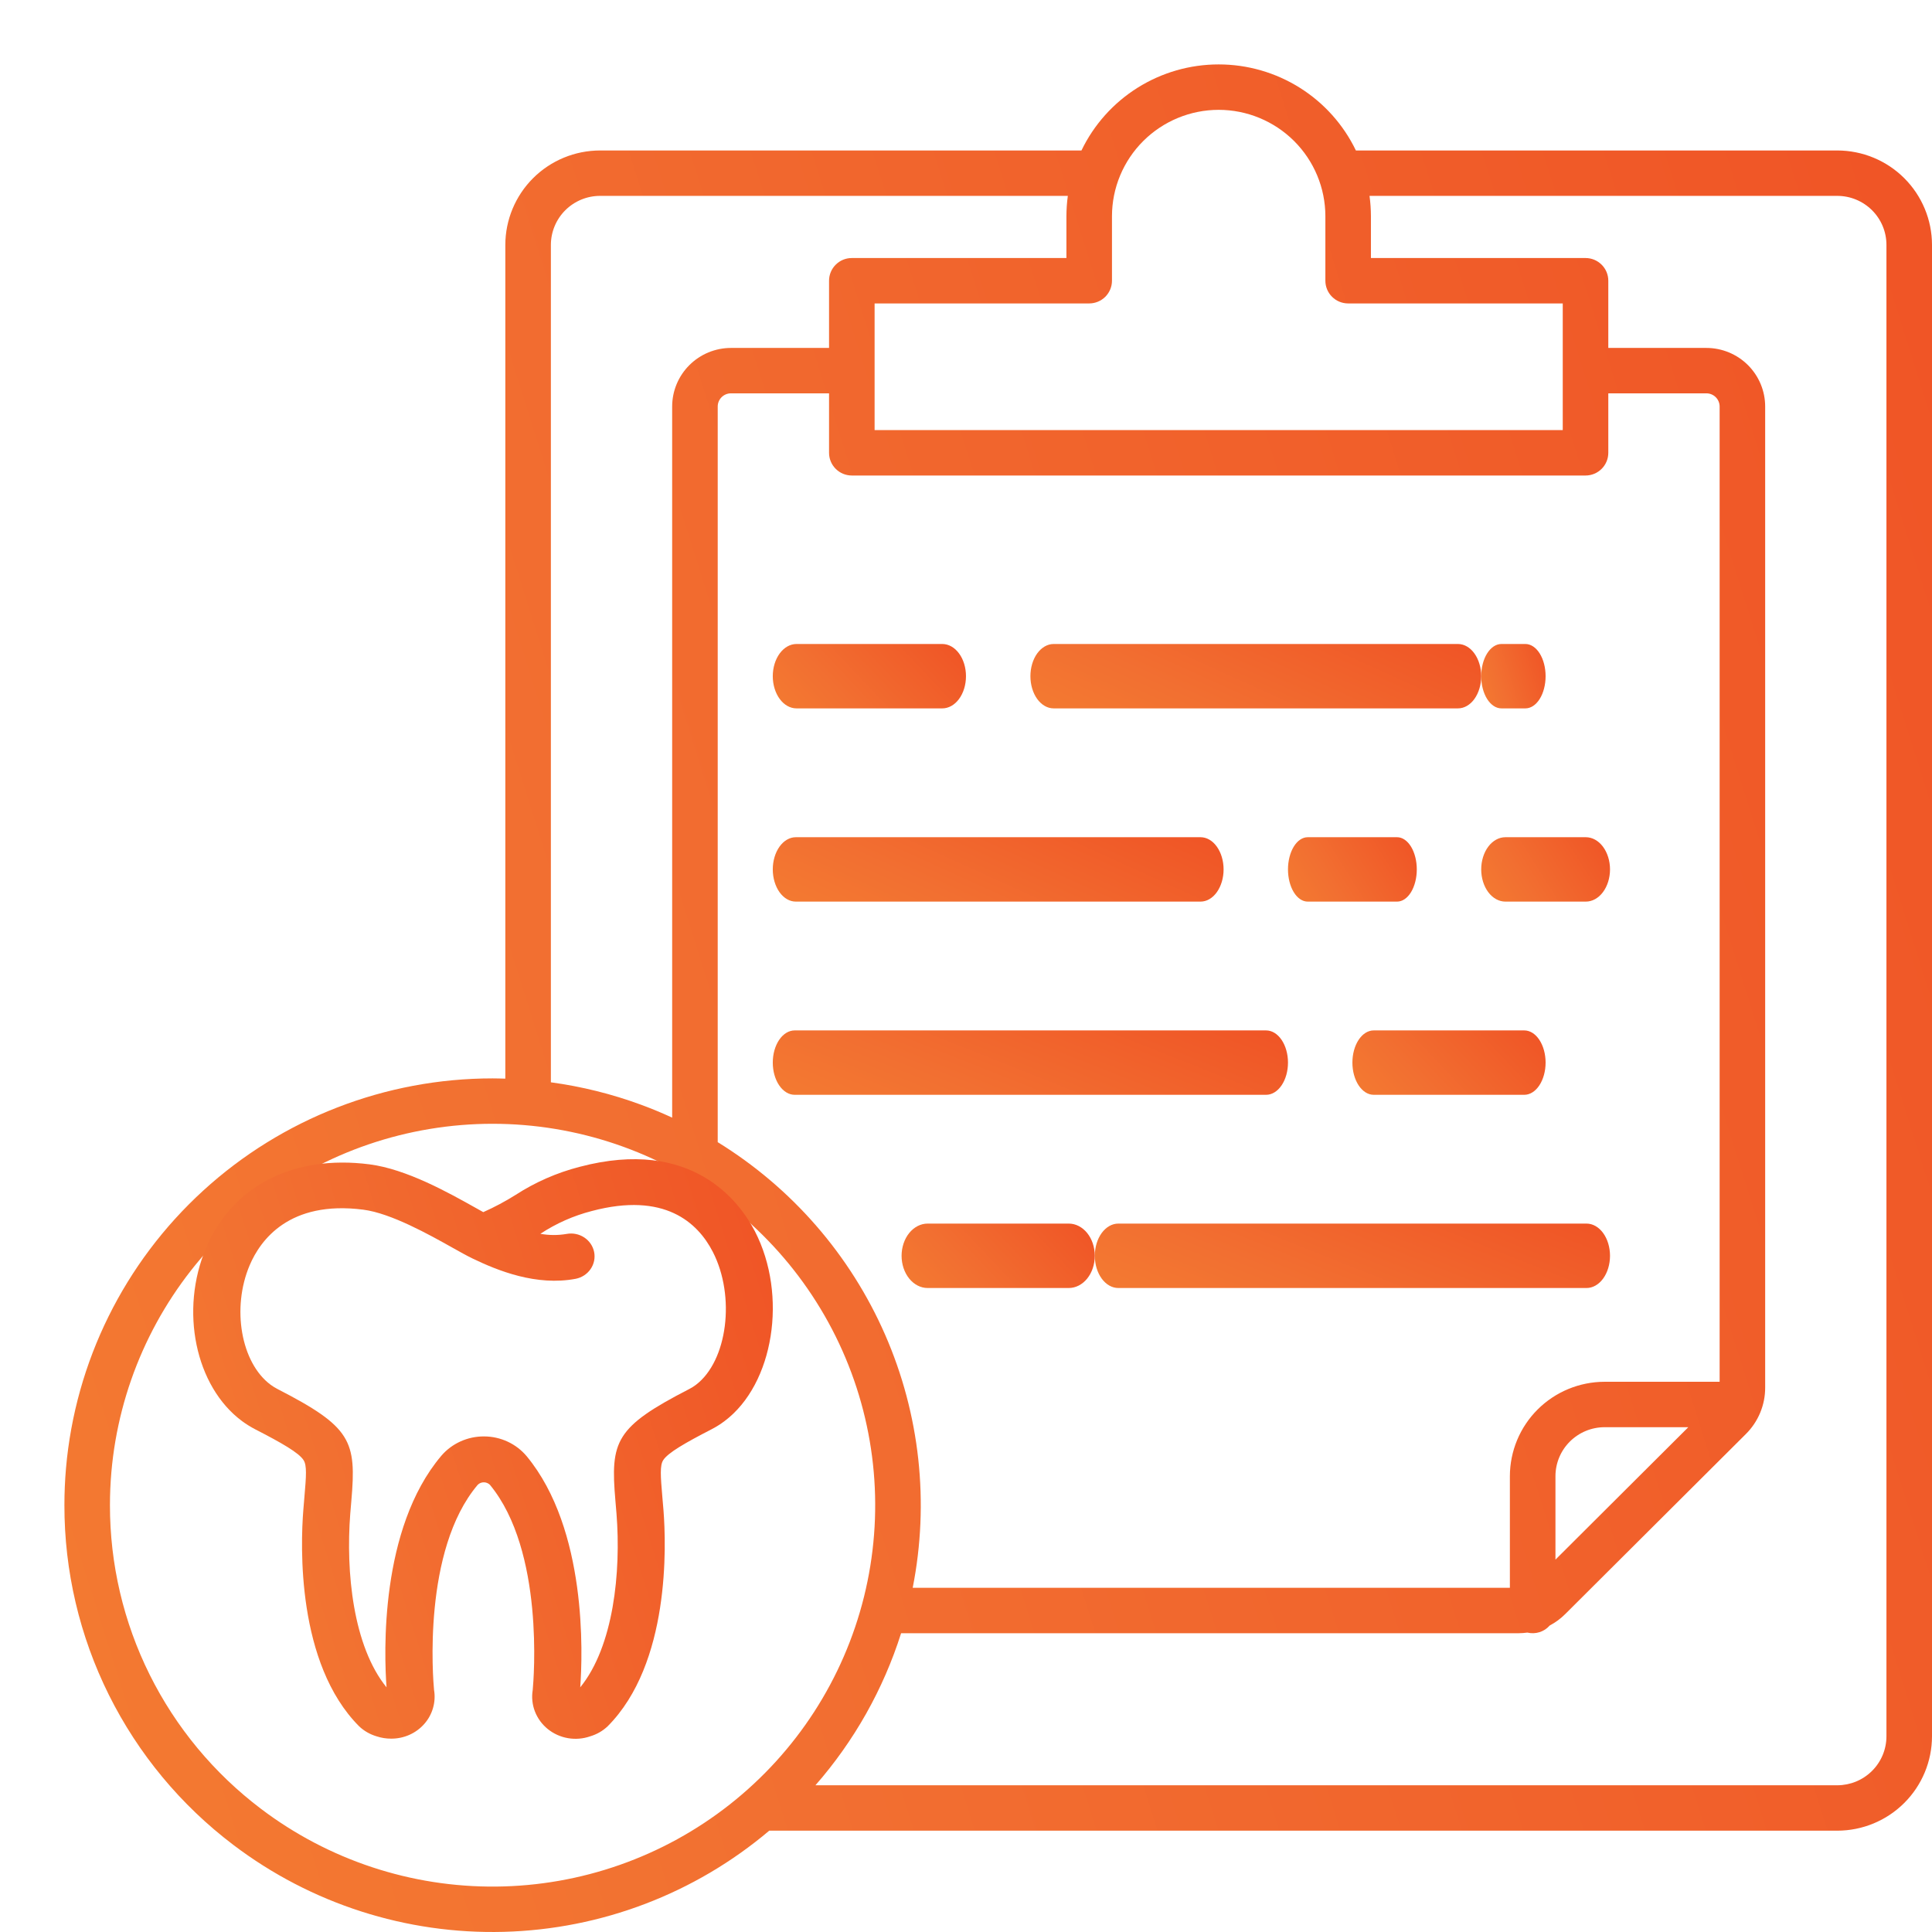 <?xml version="1.0" encoding="UTF-8"?> <svg xmlns="http://www.w3.org/2000/svg" width="88" height="88" viewBox="0 0 88 88" fill="none"><path d="M83.686 6.854H61.759C61.194 5.68 60.307 4.689 59.201 3.995C58.095 3.302 56.816 2.934 55.509 2.934C54.202 2.934 52.922 3.302 51.817 3.995C50.711 4.689 49.824 5.68 49.259 6.854H27.331C26.188 6.855 25.091 7.308 24.282 8.115C23.474 8.921 23.019 10.014 23.017 11.154V49.131C22.824 49.126 22.631 49.119 22.437 49.119C17.557 49.119 12.854 50.943 9.257 54.23C5.659 57.517 3.429 62.029 3.006 66.876C2.958 67.432 2.934 67.999 2.934 68.559C2.93 71.556 3.623 74.513 4.958 77.198C6.294 79.882 8.235 82.222 10.63 84.034C14.163 86.714 18.509 88.111 22.948 87.993C27.387 87.875 31.652 86.249 35.038 83.385H83.686C84.83 83.384 85.927 82.93 86.735 82.124C87.544 81.318 87.999 80.225 88 79.085V11.154C87.999 10.014 87.544 8.921 86.735 8.114C85.927 7.308 84.83 6.855 83.686 6.854ZM55.509 5.003C56.797 5.004 58.033 5.515 58.944 6.423C59.855 7.331 60.368 8.563 60.369 9.847V12.787C60.369 13.061 60.478 13.324 60.673 13.518C60.867 13.712 61.131 13.821 61.406 13.821H71.181V19.591H39.837V13.821H49.611C49.886 13.821 50.15 13.712 50.345 13.518C50.539 13.324 50.649 13.061 50.649 12.787V9.847C50.65 8.563 51.163 7.331 52.074 6.423C52.985 5.515 54.22 5.004 55.509 5.003ZM73.256 20.625V17.916H77.726C77.885 17.916 78.038 17.98 78.15 18.092C78.263 18.204 78.326 18.356 78.327 18.515V62.938H73.087C71.943 62.94 70.847 63.393 70.038 64.199C69.229 65.005 68.775 66.098 68.773 67.239V72.323H41.572C42.34 68.44 41.901 64.417 40.314 60.79C38.727 57.163 36.068 54.105 32.691 52.024V18.515C32.691 18.356 32.755 18.204 32.867 18.092C32.98 17.98 33.133 17.916 33.292 17.916H37.762V20.625C37.762 20.899 37.871 21.162 38.066 21.356C38.26 21.55 38.524 21.659 38.799 21.659H72.219C72.494 21.659 72.758 21.55 72.952 21.356C73.147 21.162 73.256 20.899 73.256 20.625ZM76.9 65.007L70.849 71.039V67.239C70.849 66.647 71.085 66.079 71.505 65.661C71.925 65.243 72.494 65.007 73.088 65.007H76.9ZM25.092 11.154C25.093 10.562 25.329 9.995 25.749 9.576C26.169 9.158 26.738 8.922 27.331 8.922H48.638C48.596 9.228 48.575 9.538 48.574 9.847V11.753H38.799C38.663 11.753 38.528 11.779 38.402 11.831C38.276 11.883 38.162 11.96 38.066 12.056C37.969 12.152 37.893 12.266 37.841 12.391C37.788 12.517 37.762 12.651 37.762 12.787V15.848H33.292C32.583 15.849 31.902 16.13 31.401 16.63C30.899 17.13 30.617 17.808 30.616 18.515V50.907C30.154 50.693 29.681 50.497 29.198 50.319C27.871 49.83 26.494 49.488 25.092 49.298L25.092 11.154ZM11.887 82.389C9.746 80.77 8.011 78.679 6.817 76.279C5.624 73.88 5.005 71.237 5.008 68.559C5.008 68.057 5.03 67.55 5.073 67.052C5.408 63.213 7.015 59.594 9.64 56.765C12.265 53.936 15.759 52.056 19.573 51.423C23.386 50.79 27.303 51.439 30.706 53.268C34.109 55.097 36.805 58.002 38.371 61.525C39.937 65.049 40.282 68.991 39.354 72.732C38.425 76.473 36.275 79.8 33.242 82.189C30.209 84.579 26.464 85.895 22.598 85.931C18.733 85.967 14.964 84.721 11.887 82.389ZM85.925 79.085C85.925 79.677 85.689 80.244 85.269 80.662C84.849 81.081 84.28 81.316 83.686 81.317H37.142C38.907 79.3 40.236 76.942 41.044 74.391H69.176C69.308 74.39 69.441 74.38 69.571 74.362C69.754 74.406 69.945 74.399 70.124 74.343C70.303 74.286 70.463 74.182 70.586 74.041C70.849 73.902 71.09 73.724 71.3 73.513L79.522 65.318C79.802 65.041 80.023 64.711 80.174 64.348C80.325 63.984 80.403 63.595 80.401 63.202V18.515C80.401 17.808 80.118 17.13 79.617 16.63C79.115 16.13 78.435 15.849 77.726 15.848H73.256V12.787C73.256 12.512 73.147 12.249 72.952 12.056C72.758 11.862 72.494 11.753 72.219 11.753H62.444V9.847C62.443 9.538 62.422 9.228 62.38 8.922H83.686C84.28 8.922 84.849 9.158 85.269 9.576C85.689 9.995 85.925 10.562 85.925 11.154V79.085Z" fill="url(#paint0_linear_2761_33746)"></path><path d="M68.387 29.333C68.143 29.333 67.909 29.488 67.736 29.763C67.564 30.038 67.467 30.411 67.467 30.8C67.467 31.189 67.564 31.562 67.736 31.837C67.909 32.112 68.143 32.266 68.387 32.266H69.48C69.724 32.266 69.958 32.112 70.131 31.837C70.303 31.562 70.4 31.189 70.4 30.8C70.4 30.411 70.303 30.038 70.131 29.763C69.958 29.488 69.724 29.333 69.48 29.333H68.387Z" fill="url(#paint1_linear_2761_33746)"></path><path d="M47.992 32.266H66.409C66.689 32.266 66.959 32.112 67.157 31.837C67.355 31.562 67.467 31.189 67.467 30.8C67.467 30.411 67.355 30.038 67.157 29.763C66.959 29.488 66.689 29.333 66.409 29.333H47.992C47.711 29.333 47.442 29.488 47.243 29.763C47.045 30.038 46.934 30.411 46.934 30.8C46.934 31.189 47.045 31.562 47.243 31.837C47.442 32.112 47.711 32.266 47.992 32.266Z" fill="url(#paint2_linear_2761_33746)"></path><path d="M36.279 32.266H42.92C43.206 32.266 43.481 32.112 43.683 31.837C43.886 31.562 43.999 31.189 43.999 30.8C43.999 30.411 43.886 30.038 43.683 29.763C43.481 29.488 43.206 29.333 42.92 29.333H36.279C35.992 29.333 35.718 29.488 35.515 29.763C35.313 30.038 35.199 30.411 35.199 30.8C35.199 31.189 35.313 31.562 35.515 31.837C35.718 32.112 35.992 32.266 36.279 32.266Z" fill="url(#paint3_linear_2761_33746)"></path><path d="M72.232 38.134H68.568C68.276 38.134 67.996 38.288 67.789 38.563C67.583 38.838 67.467 39.212 67.467 39.6C67.467 39.989 67.583 40.362 67.789 40.638C67.996 40.913 68.276 41.067 68.568 41.067H72.232C72.524 41.067 72.804 40.913 73.011 40.638C73.217 40.362 73.334 39.989 73.334 39.6C73.334 39.212 73.217 38.838 73.011 38.563C72.804 38.288 72.524 38.134 72.232 38.134Z" fill="url(#paint4_linear_2761_33746)"></path><path d="M59.564 38.134C59.326 38.134 59.097 38.288 58.929 38.563C58.761 38.838 58.666 39.212 58.666 39.6C58.666 39.989 58.761 40.362 58.929 40.638C59.097 40.913 59.326 41.067 59.564 41.067H63.635C63.873 41.067 64.101 40.913 64.27 40.638C64.438 40.362 64.533 39.989 64.533 39.6C64.533 39.212 64.438 38.838 64.27 38.563C64.101 38.288 63.873 38.134 63.635 38.134H59.564Z" fill="url(#paint5_linear_2761_33746)"></path><path d="M36.248 41.067H54.684C54.962 41.067 55.229 40.913 55.425 40.638C55.622 40.362 55.733 39.989 55.733 39.6C55.733 39.212 55.622 38.838 55.425 38.563C55.229 38.288 54.962 38.134 54.684 38.134H36.248C35.97 38.134 35.703 38.288 35.506 38.563C35.31 38.838 35.199 39.212 35.199 39.6C35.199 39.989 35.31 40.362 35.506 40.638C35.703 40.913 35.97 41.067 36.248 41.067Z" fill="url(#paint6_linear_2761_33746)"></path><path d="M69.43 46.934H62.57C62.312 46.934 62.066 47.088 61.884 47.363C61.702 47.638 61.6 48.011 61.6 48.4C61.6 48.789 61.702 49.162 61.884 49.437C62.066 49.712 62.312 49.867 62.57 49.867H69.429C69.687 49.867 69.933 49.712 70.115 49.437C70.297 49.162 70.4 48.789 70.4 48.4C70.4 48.011 70.297 47.638 70.115 47.363C69.933 47.088 69.687 46.934 69.429 46.934H69.43Z" fill="url(#paint7_linear_2761_33746)"></path><path d="M58.666 48.4C58.666 48.011 58.561 47.638 58.374 47.363C58.187 47.088 57.934 46.934 57.669 46.934H36.196C35.932 46.934 35.678 47.088 35.491 47.363C35.304 47.638 35.199 48.011 35.199 48.4C35.199 48.789 35.304 49.162 35.491 49.437C35.678 49.712 35.932 49.867 36.196 49.867H57.669C57.934 49.867 58.187 49.712 58.374 49.437C58.561 49.162 58.666 48.789 58.666 48.4Z" fill="url(#paint8_linear_2761_33746)"></path><path d="M72.265 55.733H50.937C50.653 55.733 50.381 55.888 50.18 56.163C49.98 56.438 49.867 56.811 49.867 57.2C49.867 57.589 49.98 57.962 50.18 58.237C50.381 58.512 50.653 58.667 50.937 58.667H72.265C72.548 58.667 72.82 58.512 73.021 58.237C73.221 57.962 73.334 57.589 73.334 57.2C73.334 56.811 73.221 56.438 73.021 56.163C72.82 55.888 72.548 55.733 72.265 55.733Z" fill="url(#paint9_linear_2761_33746)"></path><path d="M48.682 55.733H42.251C41.937 55.733 41.636 55.888 41.413 56.163C41.191 56.438 41.066 56.811 41.066 57.2C41.066 57.589 41.191 57.962 41.413 58.237C41.636 58.512 41.937 58.667 42.251 58.667H48.682C48.996 58.667 49.297 58.512 49.52 58.237C49.742 57.962 49.866 57.589 49.866 57.2C49.866 56.811 49.742 56.438 49.52 56.163C49.297 55.888 48.996 55.733 48.682 55.733Z" fill="url(#paint10_linear_2761_33746)"></path><path d="M34.387 56.088C33.698 54.751 31.541 51.788 26.396 53.149C25.36 53.417 24.376 53.849 23.484 54.427C23.014 54.722 22.522 54.984 22.013 55.211C21.909 55.153 21.797 55.09 21.679 55.024C20.419 54.318 18.517 53.252 16.829 53.034C13.372 52.59 10.592 54.008 9.39 56.83C8.176 59.68 8.894 63.15 11.024 64.729C11.215 64.87 11.418 64.996 11.63 65.106C12.827 65.721 13.612 66.17 13.828 66.509C13.982 66.75 13.949 67.225 13.865 68.191C13.849 68.378 13.832 68.578 13.815 68.793C13.689 70.377 13.504 75.77 16.361 78.634C16.584 78.844 16.855 78.999 17.152 79.087C17.363 79.157 17.584 79.193 17.807 79.193C18.094 79.196 18.378 79.138 18.64 79.023C18.902 78.908 19.134 78.739 19.322 78.527C19.509 78.316 19.646 78.067 19.723 77.798C19.801 77.53 19.817 77.248 19.77 76.973C19.725 76.498 19.231 70.618 21.76 67.63C21.796 67.594 21.84 67.566 21.887 67.546C21.935 67.527 21.986 67.517 22.038 67.517C22.089 67.517 22.14 67.527 22.188 67.547C22.236 67.567 22.279 67.595 22.315 67.631C24.801 70.641 24.309 76.502 24.265 76.973C24.21 77.303 24.244 77.641 24.364 77.953C24.485 78.266 24.687 78.543 24.952 78.757C25.216 78.97 25.533 79.113 25.872 79.171C26.211 79.229 26.559 79.2 26.883 79.087C27.18 78.999 27.451 78.844 27.674 78.634C30.531 75.77 30.345 70.377 30.221 68.792C30.204 68.578 30.186 68.379 30.17 68.194C30.087 67.227 30.053 66.752 30.207 66.51C30.423 66.171 31.209 65.721 32.406 65.104C32.619 64.994 32.822 64.866 33.012 64.722C35.246 63.038 35.888 59.003 34.387 56.088ZM31.696 63.079C31.603 63.149 31.504 63.212 31.4 63.265C28.023 65.005 27.795 65.631 28.032 68.368C28.048 68.549 28.065 68.743 28.081 68.951C28.29 71.601 27.951 74.984 26.429 76.856C26.539 75.354 26.749 69.67 23.99 66.329C23.755 66.049 23.46 65.822 23.125 65.666C22.789 65.51 22.423 65.428 22.051 65.427C21.679 65.424 21.312 65.502 20.975 65.655C20.638 65.807 20.34 66.03 20.102 66.308C17.286 69.635 17.495 75.347 17.606 76.856C16.084 74.984 15.746 71.601 15.954 68.951C15.971 68.742 15.988 68.547 16.003 68.366C16.241 65.627 16.013 65.001 12.634 63.265C12.526 63.209 12.423 63.145 12.326 63.073C10.978 62.074 10.541 59.579 11.374 57.626C11.855 56.495 13.167 54.664 16.547 55.099C17.812 55.262 19.561 56.242 20.605 56.828C20.963 57.028 21.272 57.202 21.514 57.318C22.676 57.88 24.43 58.587 26.224 58.247C26.501 58.192 26.744 58.033 26.901 57.804C27.058 57.576 27.116 57.296 27.062 57.027C27.007 56.757 26.846 56.52 26.612 56.365C26.378 56.211 26.091 56.152 25.812 56.203C25.416 56.272 25.009 56.27 24.613 56.198L24.615 56.197C25.331 55.725 26.123 55.374 26.96 55.159C30.269 54.283 31.781 55.687 32.467 57.019C33.511 59.047 33.136 61.992 31.696 63.079Z" fill="url(#paint11_linear_2761_33746)"></path><defs><linearGradient id="paint0_linear_2761_33746" x1="-92.852" y1="79.494" x2="107.906" y2="16.289" gradientUnits="userSpaceOnUse"><stop stop-color="#F69333"></stop><stop offset="0.243" stop-color="#F58732"></stop><stop offset="0.585" stop-color="#F26F31"></stop><stop offset="1" stop-color="#EF4E23"></stop></linearGradient><linearGradient id="paint1_linear_2761_33746" x1="64.164" y1="31.973" x2="71.087" y2="29.794" gradientUnits="userSpaceOnUse"><stop stop-color="#F69333"></stop><stop offset="0.243" stop-color="#F58732"></stop><stop offset="0.585" stop-color="#F26F31"></stop><stop offset="1" stop-color="#EF4E23"></stop></linearGradient><linearGradient id="paint2_linear_2761_33746" x1="23.813" y1="31.973" x2="32.907" y2="11.931" gradientUnits="userSpaceOnUse"><stop stop-color="#F69333"></stop><stop offset="0.243" stop-color="#F58732"></stop><stop offset="0.585" stop-color="#F26F31"></stop><stop offset="1" stop-color="#EF4E23"></stop></linearGradient><linearGradient id="paint3_linear_2761_33746" x1="25.29" y1="31.973" x2="37.355" y2="20.578" gradientUnits="userSpaceOnUse"><stop stop-color="#F69333"></stop><stop offset="0.243" stop-color="#F58732"></stop><stop offset="0.585" stop-color="#F26F31"></stop><stop offset="1" stop-color="#EF4E23"></stop></linearGradient><linearGradient id="paint4_linear_2761_33746" x1="60.861" y1="40.774" x2="71.758" y2="33.912" gradientUnits="userSpaceOnUse"><stop stop-color="#F69333"></stop><stop offset="0.243" stop-color="#F58732"></stop><stop offset="0.585" stop-color="#F26F31"></stop><stop offset="1" stop-color="#EF4E23"></stop></linearGradient><linearGradient id="paint5_linear_2761_33746" x1="52.06" y1="40.774" x2="62.957" y2="33.912" gradientUnits="userSpaceOnUse"><stop stop-color="#F69333"></stop><stop offset="0.243" stop-color="#F58732"></stop><stop offset="0.585" stop-color="#F26F31"></stop><stop offset="1" stop-color="#EF4E23"></stop></linearGradient><linearGradient id="paint6_linear_2761_33746" x1="12.079" y1="40.774" x2="21.173" y2="20.732" gradientUnits="userSpaceOnUse"><stop stop-color="#F69333"></stop><stop offset="0.243" stop-color="#F58732"></stop><stop offset="0.585" stop-color="#F26F31"></stop><stop offset="1" stop-color="#EF4E23"></stop></linearGradient><linearGradient id="paint7_linear_2761_33746" x1="51.691" y1="49.574" x2="63.755" y2="38.179" gradientUnits="userSpaceOnUse"><stop stop-color="#F69333"></stop><stop offset="0.243" stop-color="#F58732"></stop><stop offset="0.585" stop-color="#F26F31"></stop><stop offset="1" stop-color="#EF4E23"></stop></linearGradient><linearGradient id="paint8_linear_2761_33746" x1="8.776" y1="49.574" x2="17.065" y2="28.697" gradientUnits="userSpaceOnUse"><stop stop-color="#F69333"></stop><stop offset="0.243" stop-color="#F58732"></stop><stop offset="0.585" stop-color="#F26F31"></stop><stop offset="1" stop-color="#EF4E23"></stop></linearGradient><linearGradient id="paint9_linear_2761_33746" x1="23.444" y1="58.373" x2="31.733" y2="37.496" gradientUnits="userSpaceOnUse"><stop stop-color="#F69333"></stop><stop offset="0.243" stop-color="#F58732"></stop><stop offset="0.585" stop-color="#F26F31"></stop><stop offset="1" stop-color="#EF4E23"></stop></linearGradient><linearGradient id="paint10_linear_2761_33746" x1="31.158" y1="58.373" x2="43.222" y2="46.979" gradientUnits="userSpaceOnUse"><stop stop-color="#F69333"></stop><stop offset="0.243" stop-color="#F58732"></stop><stop offset="0.585" stop-color="#F26F31"></stop><stop offset="1" stop-color="#EF4E23"></stop></linearGradient><linearGradient id="paint11_linear_2761_33746" x1="-20.926" y1="76.56" x2="41.378" y2="56.945" gradientUnits="userSpaceOnUse"><stop stop-color="#F69333"></stop><stop offset="0.243" stop-color="#F58732"></stop><stop offset="0.585" stop-color="#F26F31"></stop><stop offset="1" stop-color="#EF4E23"></stop></linearGradient></defs></svg> 
